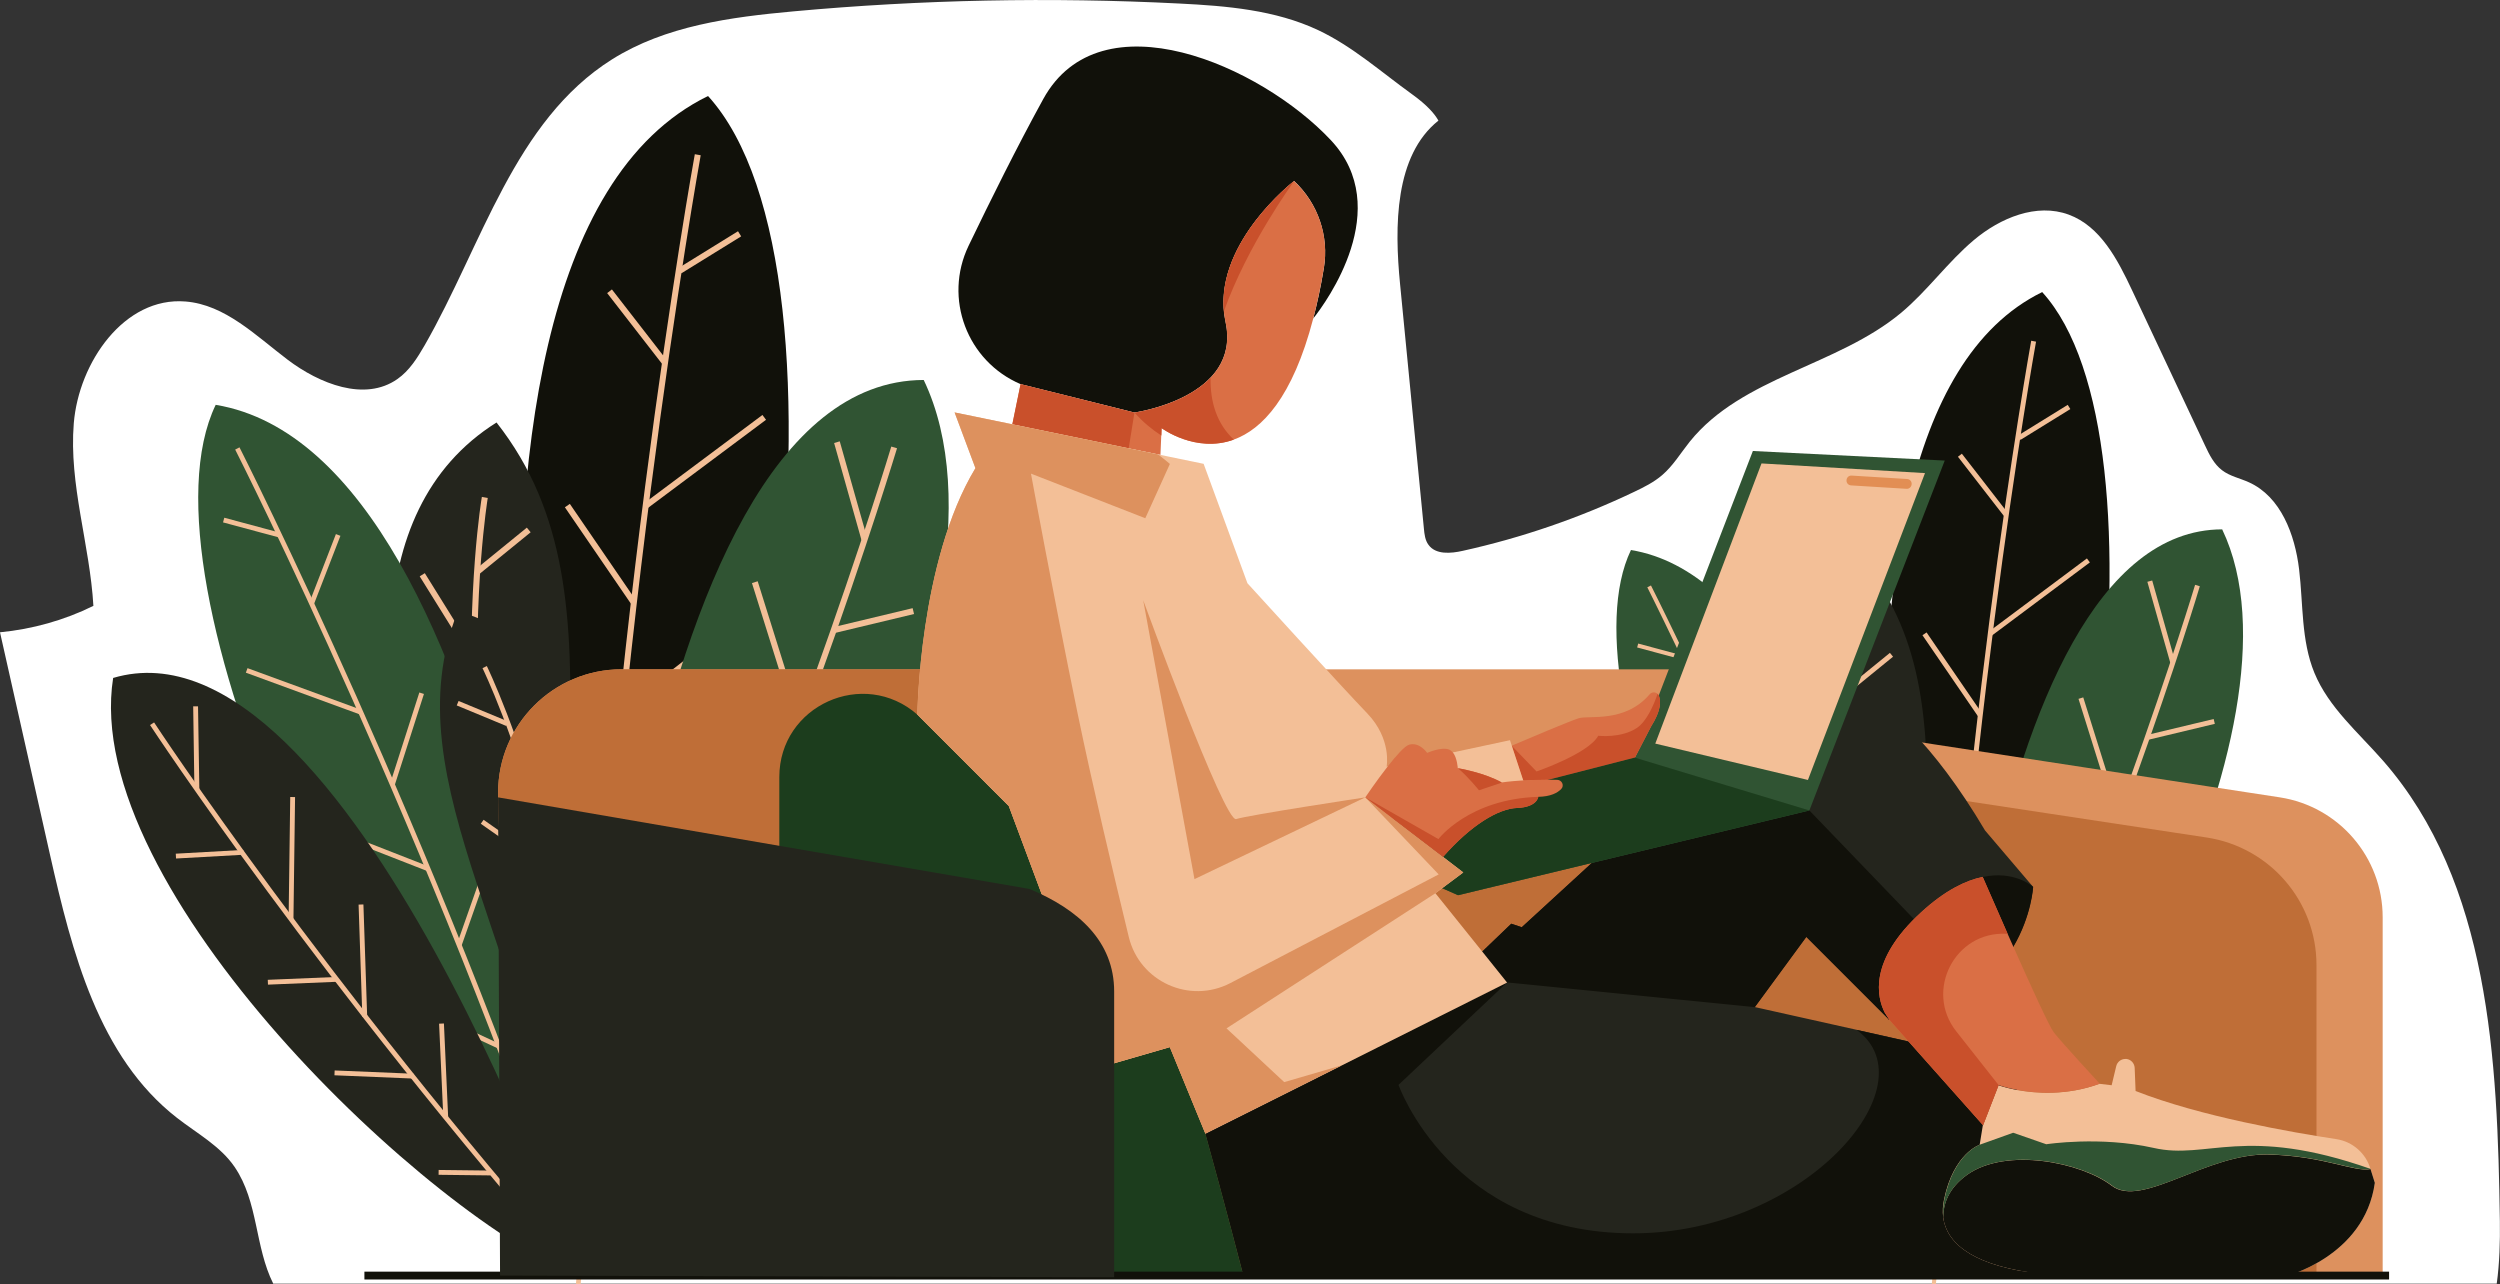 <?xml version="1.0" encoding="utf-8"?>
<!-- Generator: Adobe Illustrator 27.3.1, SVG Export Plug-In . SVG Version: 6.00 Build 0)  -->
<svg version="1.1" id="Layer_1" xmlns="http://www.w3.org/2000/svg" xmlns:xlink="http://www.w3.org/1999/xlink" x="0px" y="0px"
	 viewBox="0 0 1911.3 981.9" style="enable-background:new 0 0 1911.3 981.9;" xml:space="preserve">
<rect x="0" y="0" width="1911.3" height="981.9" fill="#333333" stroke="none"/>
<style type="text/css">
	.st0{fill:#FFFFFF;}
	.st1{fill:#11110A;}
	.st2{fill:#F3BF97;}
	.st3{fill:#24251D;}
	.st4{fill:#305433;}
	.st5{fill:#DD915E;}
	.st6{fill:#BF6E37;}
	.st7{fill:#1C3D1D;}
	.st8{fill:#DA6F45;}
	.st9{fill:#C9502B;}
	.st10{fill:#E28E54;}
</style>
<g id="Layer_1_00000017507402335035452400000017900966763523929499_">
</g>
<path class="st0" d="M1911.2,933.7c-1.8-123.7-7.8-258.8-89.2-352c-18.9-21.6-41.7-40.8-52.6-67.3c-10.2-24.8-8.5-52.6-11.7-79.2
	c-3.2-26.6-14-55.5-38.4-66.5c-6.8-3.1-14.5-4.6-20.5-9.2c-6.2-4.7-9.8-12-13.1-19.1c-18.6-39.5-37.1-79-55.7-118.5
	c-11-23.4-24.2-48.9-48.4-57.8c-24.6-9.1-52.4,2.5-72.5,19.4c-20.1,16.9-35.5,38.8-55.6,55.6c-48.8,40.7-121.7,49-161.6,98.5
	c-6.9,8.6-12.7,18.4-21.1,25.6c-6.4,5.5-14,9.3-21.6,12.9c-41.7,19.9-85.7,35-130.8,45c-9.2,2.1-20.8,3.1-26.3-4.6
	c-2.6-3.5-3.1-8.1-3.5-12.4c-6.1-62.2-12.1-124.5-18.2-186.7c-4.4-44.5-4.2-98.5,29.3-125.2c-2.7-4.9-8.4-11.7-20.1-20.1
	c-23.6-17-45.6-36.7-71.9-49.1C974.9,7.6,937.8,4.5,901.6,2.7c-98.3-5-197-3-295.1,6c-48.1,4.4-97.7,11-138.6,36.7
	c-74.7,47-99.3,141.9-143.2,218.5c-5.6,9.7-11.7,19.5-20.9,25.9c-24.9,17.5-59.6,3.6-83.9-14.8c-24.3-18.4-47.8-42.1-78.1-44.5
	c-46.7-3.8-81.6,46.5-85.4,93.2c-3.8,46.7,12.3,92.7,15,139.5C49.1,474.2,24.8,481,0,483.4C12.8,540.2,25.6,597,38.3,653.8
	c16.7,74.1,37.1,154.3,97.1,200.9c15.3,11.9,33.1,21.5,44,37.5c18.2,26.8,15.3,60.8,29.5,89.2h1699.9
	C1911,965.5,1911.4,949,1911.2,933.7z"/>
<g id="Layer_2_00000069397385636967806040000012716003238275034258_">
	<g id="Layer_1-2">
		<g>
			<g>
				<g>
					<path class="st1" d="M447.9,952.3c0,0-161.8-754,93.4-878.9C663.7,207.9,589,732.9,447.9,952.3L447.9,952.3z"/>
					
						<rect x="465.5" y="516.2" transform="matrix(0.788 -0.615 0.615 0.788 -211.137 423.411)" class="st2" width="88.2" height="4.6"/>
					
						<rect x="441.1" y="548.4" transform="matrix(0.809 -0.588 0.588 0.809 -261.609 373.302)" class="st2" width="4.6" height="81.4"/>
					
						<rect x="446.4" y="687.5" transform="matrix(0.749 -0.662 0.662 0.749 -331.98 502.36)" class="st2" width="102.6" height="4.6"/>
					<path class="st2" d="M445.2,938.3c13.9-418.7,85.2-816.4,86-820.4l4.5,0.8c-0.7,4-72.1,401.4-85.9,819.7L445.2,938.3
						L445.2,938.3z"/>
					<path class="st3" d="M448.1,952.1c0,0-285.3-492.8-68.5-629.1C487.6,460.2,397.9,646.4,448.1,952.1L448.1,952.1z"/>
					<path class="st4" d="M448.1,952.1c0,0,29.4-661.1,258.1-661.6C792.4,470.7,565.5,862.2,448.1,952.1z"/>
					<path class="st2" d="M449.8,958.8c-65.9-158.1-84.6-307.1-88.6-404.2c-4.4-105.2,7-174,7.2-174.7l4.5,0.8
						c-0.1,0.7-11.4,69.1-7.1,173.9c4,96.7,22.6,245,88.2,402.5L449.8,958.8L449.8,958.8z"/>
					<path class="st2" d="M450,953.2l-4.1-1.9c152.7-333.4,234.7-607.2,235.5-609.9l4.4,1.3C684.9,345.4,602.9,619.5,450,953.2
						L450,953.2z"/>
					
						<rect x="515.5" y="190.6" transform="matrix(0.851 -0.526 0.526 0.851 -20.42 313.982)" class="st2" width="53.7" height="4.6"/>
					
						<rect x="484.7" y="215.5" transform="matrix(0.79 -0.613 0.613 0.79 -50.829 350.963)" class="st2" width="4.6" height="68.4"/>
					
						<rect x="482.6" y="350.8" transform="matrix(0.801 -0.598 0.598 0.801 -104.118 392.546)" class="st2" width="113.2" height="4.6"/>
					
						<rect x="456.8" y="378.8" transform="matrix(0.825 -0.565 0.565 0.825 -159.025 333.403)" class="st2" width="4.6" height="89.7"/>
					<polygon class="st2" points="658.7,413.2 637.7,338.7 642,337.4 662.4,409.4 					"/>
					
						<rect x="635.3" y="472.4" transform="matrix(0.973 -0.233 0.233 0.973 -92.08 168.077)" class="st2" width="63.3" height="4.6"/>
					
						<rect x="592" y="442.5" transform="matrix(0.954 -0.299 0.299 0.954 -122.192 200.628)" class="st2" width="4.6" height="113.9"/>
					
						<rect x="585.9" y="610.4" transform="matrix(0.969 -0.246 0.246 0.969 -131.91 171.164)" class="st2" width="64.2" height="4.6"/>
					
						<rect x="555.9" y="558.5" transform="matrix(0.967 -0.254 0.254 0.967 -136.965 161.967)" class="st2" width="4.6" height="105"/>
					
						<rect x="541.8" y="713.3" transform="matrix(0.945 -0.326 0.326 0.945 -201.661 227.725)" class="st2" width="73.8" height="4.6"/>
					
						<rect x="512.9" y="686.7" transform="matrix(0.97 -0.243 0.243 0.97 -162.004 147.018)" class="st2" width="4.6" height="87.6"/>
					
						<rect x="499.8" y="825.5" transform="matrix(0.955 -0.298 0.298 0.955 -222.669 193.533)" class="st2" width="48.4" height="4.6"/>
					
						<rect x="360" y="418.8" transform="matrix(0.775 -0.631 0.631 0.775 -179.377 337.638)" class="st2" width="50.2" height="4.6"/>
					
						<rect x="340.1" y="434.1" transform="matrix(0.849 -0.528 0.528 0.849 -197.078 251.644)" class="st2" width="4.6" height="74.2"/>
					
						<rect x="349.6" y="547.2" transform="matrix(0.62 -0.785 0.785 0.62 -283.006 514.963)" class="st2" width="80.4" height="4.6"/>
					
						<rect x="345.2" y="572.6" transform="matrix(0.808 -0.59 0.59 0.808 -293.894 322.485)" class="st2" width="4.6" height="78.5"/>
					
						<rect x="366.2" y="671.6" transform="matrix(0.603 -0.798 0.798 0.603 -380.065 584.152)" class="st2" width="61.2" height="4.6"/>
					
						<rect x="370.6" y="710.1" transform="matrix(0.767 -0.641 0.641 0.767 -385.094 410.37)" class="st2" width="4.6" height="51.4"/>
				</g>
				<g>
					<path class="st4" d="M443.9,976.4c0,0-49.8-628.8-279-666.9C100.4,443.6,281.9,837.5,443.9,976.4z"/>
					
						<rect x="292" y="614.8" transform="matrix(0.364 -0.931 0.931 0.364 -419.291 687.712)" class="st2" width="3.7" height="72.1"/>
					
						<rect x="329" y="688.8" transform="matrix(0.332 -0.943 0.943 0.332 -409.392 803.359)" class="st2" width="66.6" height="3.7"/>
					
						<rect x="341.5" y="740.4" transform="matrix(0.42 -0.908 0.908 0.42 -510.856 765.585)" class="st2" width="3.7" height="83.9"/>
					<path class="st2" d="M442.7,964.8C333.8,639.9,184.6,344.9,183.1,342l-3.3,1.7c1.5,2.9,150.5,297.7,259.3,622.3L442.7,964.8z"
						/>
					<path class="st3" d="M443.7,976.3c0,0,108.1-453-93.7-509C297.5,600,411.4,724.9,443.7,976.3L443.7,976.3z"/>
					<path class="st3" d="M443.7,976.3c0,0-177.9-511.1-357.2-458C61.2,679.7,330.6,933.3,443.7,976.3L443.7,976.3z"/>
					<path class="st2" d="M443.9,981.9c14.6-139.4-5.7-260.4-25.2-337.5c-21.2-83.5-46.3-134.7-46.5-135.2l-3.3,1.6
						c0.2,0.5,25.2,51.5,46.3,134.6c19.5,76.7,39.7,197.3,25.1,336.1L443.9,981.9L443.9,981.9z"/>
					<path class="st2" d="M442.5,977.6l2.8-2.5C247.5,749.6,119.1,554.3,117.8,552.3l-3.1,2C116,556.3,244.5,751.9,442.5,977.6z"/>
					
						<rect x="190.2" y="381.5" transform="matrix(0.26 -0.966 0.966 0.26 -247.47 483.925)" class="st2" width="3.7" height="43.9"/>
					
						<rect x="220.7" y="433.1" transform="matrix(0.361 -0.932 0.932 0.361 -246.688 509.756)" class="st2" width="55.9" height="3.7"/>
					
						<rect x="230.2" y="481.9" transform="matrix(0.344 -0.939 0.939 0.344 -343.733 564.66)" class="st2" width="3.7" height="92.6"/>
					
						<rect x="274.6" y="562.9" transform="matrix(0.305 -0.952 0.952 0.305 -321.424 689.025)" class="st2" width="73.4" height="3.7"/>
					<polygon class="st2" points="152.4,603.3 151.4,540 147.7,540 148.6,601.2 					"/>
					
						<rect x="134.5" y="651.5" transform="matrix(0.998 -5.580692e-02 5.580692e-02 0.998 -36.209 9.966)" class="st2" width="51.7" height="3.7"/>
					
						<rect x="176.5" y="654" transform="matrix(1.325805e-02 -1 1 1.325805e-02 -435.689 870.256)" class="st2" width="93.1" height="3.7"/>
					
						<rect x="204.8" y="748.1" transform="matrix(0.999 -4.145689e-02 4.145689e-02 0.999 -30.894 10.223)" class="st2" width="52.5" height="3.7"/>
					
						<rect x="275.7" y="691.8" transform="matrix(0.999 -3.346509e-02 3.346509e-02 0.999 -24.431 9.7)" class="st2" width="3.7" height="85.9"/>
					
						<rect x="284.2" y="791.3" transform="matrix(4.158072e-02 -0.999 0.999 4.158072e-02 -546.635 1073.09)" class="st2" width="3.7" height="60.4"/>
					
						<rect x="337.3" y="782.5" transform="matrix(0.999 -4.507805e-02 4.507805e-02 0.999 -36.542 16.12)" class="st2" width="3.7" height="71.6"/>
					
						<rect x="353.2" y="876.8" transform="matrix(1.181733e-02 -1 1 1.181733e-02 -545.666 1240.992)" class="st2" width="3.7" height="39.6"/>
					
						<rect x="366.8" y="524.9" transform="matrix(0.383 -0.924 0.924 0.383 -276.31 677.208)" class="st2" width="3.7" height="41"/>
					
						<rect x="383.5" y="572.7" transform="matrix(0.262 -0.965 0.965 0.262 -249.154 823.25)" class="st2" width="60.7" height="3.7"/>
					
						<rect x="393.2" y="614.2" transform="matrix(0.575 -0.819 0.819 0.575 -361.543 598.64)" class="st2" width="3.7" height="65.8"/>
					
						<rect x="410.7" y="684.2" transform="matrix(0.333 -0.943 0.943 0.333 -351.675 874.806)" class="st2" width="64.2" height="3.7"/>
					
						<rect x="416.8" y="721.2" transform="matrix(0.592 -0.806 0.806 0.592 -430.662 642.117)" class="st2" width="3.7" height="50"/>
					
						<rect x="431" y="787.3" transform="matrix(0.395 -0.919 0.919 0.395 -451.518 893.068)" class="st2" width="42" height="3.7"/>
				</g>
			</g>
			<g>
				<g>
					<path class="st1" d="M1483.3,957.2c0,0-135.1-629.6,78-733.9C1663.5,335.7,1601.1,774,1483.3,957.2z"/>
					
						<rect x="1498" y="593.1" transform="matrix(0.788 -0.615 0.615 0.788 -41.093 1070.523)" class="st2" width="73.6" height="3.8"/>
					
						<rect x="1477.7" y="619.9" transform="matrix(0.809 -0.588 0.588 0.809 -101.711 994.94)" class="st2" width="3.8" height="68"/>
					
						<rect x="1482" y="736.1" transform="matrix(0.749 -0.662 0.662 0.749 -106.529 1194.53)" class="st2" width="85.7" height="3.8"/>
					<path class="st2" d="M1481.1,945.5c11.6-349.6,71.2-681.7,71.8-685l3.7,0.7c-0.6,3.3-60.2,335.2-71.7,684.4L1481.1,945.5
						L1481.1,945.5z"/>
					<path class="st3" d="M1483.4,957.1c0,0-238.2-411.5-57.2-525.3C1516.4,546.3,1441.5,701.8,1483.4,957.1z"/>
					<path class="st4" d="M1483.4,957.1c0,0,24.6-552,215.5-552.4C1770.9,555.1,1581.5,882,1483.4,957.1z"/>
					<path class="st2" d="M1484.9,962.7c-55-132-70.6-256.4-74-337.5c-3.6-87.9,5.9-145.3,6-145.9l3.7,0.6
						c-0.1,0.6-9.6,57.7-5.9,145.2c3.4,80.7,18.9,204.6,73.7,336L1484.9,962.7z"/>
					<path class="st2" d="M1485,958l-3.5-1.6c127.5-278.4,196-507,196.7-509.3l3.6,1.1C1681.2,450.5,1612.7,679.3,1485,958L1485,958
						z"/>
					
						<rect x="1539.7" y="321.2" transform="matrix(0.851 -0.526 0.526 0.851 63.461 869.613)" class="st2" width="44.8" height="3.8"/>
					
						<rect x="1514.1" y="342.1" transform="matrix(0.79 -0.613 0.613 0.79 91.037 1007.081)" class="st2" width="3.8" height="57.1"/>
					
						<rect x="1512.3" y="455" transform="matrix(0.801 -0.598 0.598 0.801 36.352 1023.334)" class="st2" width="94.5" height="3.8"/>
					
						<rect x="1490.8" y="478.3" transform="matrix(0.825 -0.565 0.565 0.825 -30.394 933.352)" class="st2" width="3.8" height="74.9"/>
					<polygon class="st2" points="1659.3,507 1641.7,444.8 1645.4,443.8 1662.4,503.9 					"/>
					
						<rect x="1639.8" y="556.4" transform="matrix(0.973 -0.233 0.233 0.973 -84.149 402.693)" class="st2" width="52.8" height="3.8"/>
					
						<rect x="1603.6" y="531.5" transform="matrix(0.954 -0.299 0.299 0.954 -99.698 506.716)" class="st2" width="3.8" height="95.1"/>
					
						<rect x="1598.6" y="671.8" transform="matrix(0.969 -0.246 0.246 0.969 -115.892 421.247)" class="st2" width="53.6" height="3.8"/>
					
						<rect x="1573.6" y="628.3" transform="matrix(0.967 -0.254 0.254 0.967 -119.11 422.549)" class="st2" width="3.8" height="87.7"/>
					
						<rect x="1561.7" y="757.5" transform="matrix(0.945 -0.326 0.326 0.945 -160.583 560.611)" class="st2" width="61.6" height="3.8"/>
					
						<rect x="1537.7" y="735.4" transform="matrix(0.97 -0.243 0.243 0.97 -141.395 397.058)" class="st2" width="3.8" height="73.1"/>
					
						<rect x="1526.7" y="851.3" transform="matrix(0.955 -0.298 0.298 0.955 -183.865 499.167)" class="st2" width="40.4" height="3.8"/>
					
						<rect x="1409.8" y="511.7" transform="matrix(0.775 -0.631 0.631 0.775 -3.073 1018.576)" class="st2" width="41.9" height="3.8"/>
					
						<rect x="1393.3" y="524.4" transform="matrix(0.849 -0.528 0.528 0.849 -83.034 819.892)" class="st2" width="3.8" height="62"/>
					
						<rect x="1401.2" y="618.9" transform="matrix(0.62 -0.785 0.785 0.62 58.489 1362.313)" class="st2" width="67.2" height="3.8"/>
					
						<rect x="1397.5" y="640.1" transform="matrix(0.808 -0.59 0.59 0.808 -127.68 954.299)" class="st2" width="3.8" height="65.6"/>
					
						<rect x="1415" y="722.8" transform="matrix(0.603 -0.798 0.798 0.603 -6.127 1437.092)" class="st2" width="51.1" height="3.8"/>
					
						<rect x="1418.6" y="755.1" transform="matrix(0.767 -0.641 0.641 0.767 -167.47 1091.582)" class="st2" width="3.8" height="42.9"/>
				</g>
				<g>
					<path class="st4" d="M1479.9,977.3c0,0-41.6-525-233-556.8C1193.1,532.5,1344.7,861.3,1479.9,977.3z"/>
					
						<rect x="1353.2" y="675.3" transform="matrix(0.364 -0.931 0.931 0.364 204.737 1710.643)" class="st2" width="3.1" height="60.2"/>
					
						<rect x="1384.1" y="737.2" transform="matrix(0.332 -0.943 0.943 0.332 246.678 1825.626)" class="st2" width="55.6" height="3.1"/>
					
						<rect x="1394.5" y="780.3" transform="matrix(0.42 -0.908 0.908 0.42 69.996 1740.102)" class="st2" width="3.1" height="70.1"/>
					<path class="st2" d="M1478.9,967.6c-90.9-271.2-215.4-517.5-216.7-520l-2.8,1.4c1.2,2.5,125.7,248.6,216.5,519.6L1478.9,967.6z
						"/>
					<path class="st3" d="M1479.8,977.2c0,0,90.3-378.3-78.2-425C1357.7,663.1,1452.8,767.3,1479.8,977.2z"/>
					<path class="st3" d="M1479.8,977.2c0,0-148.5-426.8-298.3-382.4C1160.4,729.6,1385.3,941.3,1479.8,977.2z"/>
					<path class="st2" d="M1480,981.9c12.2-116.4-4.7-217.5-21.1-281.8c-17.7-69.7-38.6-112.5-38.8-112.9l-2.8,1.4
						c0.2,0.4,21,43,38.6,112.4c16.3,64.1,33.1,164.7,21,280.6L1480,981.9L1480,981.9z"/>
					<path class="st2" d="M1478.7,978.3l2.3-2c-165.1-188.3-272.3-351.4-273.4-353l-2.6,1.7C1206.1,626.6,1313.5,789.8,1478.7,978.3
						L1478.7,978.3z"/>
					
						<rect x="1268.2" y="480.6" transform="matrix(0.26 -0.966 0.966 0.26 457.636 1595.126)" class="st2" width="3.1" height="36.7"/>
					
						<rect x="1293.5" y="523.6" transform="matrix(0.361 -0.932 0.932 0.361 351.611 1563.532)" class="st2" width="46.7" height="3.1"/>
					
						<rect x="1301.5" y="564.4" transform="matrix(0.344 -0.939 0.939 0.344 289.092 1619.657)" class="st2" width="3.1" height="77.3"/>
					
						<rect x="1338.6" y="632" transform="matrix(0.305 -0.952 0.952 0.305 348.392 1744.398)" class="st2" width="61.3" height="3.1"/>
					<polygon class="st2" points="1236.6,665.8 1235.8,612.9 1232.6,613 1233.4,664 					"/>
					
						<rect x="1221.5" y="706" transform="matrix(0.998 -5.580554e-02 5.580554e-02 0.998 -37.545 70.477)" class="st2" width="43.2" height="3.1"/>
					
						<rect x="1256.7" y="708.1" transform="matrix(1.325925e-02 -1 1 1.325925e-02 568.795 1995.69)" class="st2" width="77.8" height="3.1"/>
					
						<rect x="1280.3" y="786.7" transform="matrix(0.999 -4.145027e-02 4.145027e-02 0.999 -31.556 54.652)" class="st2" width="43.8" height="3.1"/>
					
						<rect x="1339.5" y="739.6" transform="matrix(0.999 -3.346388e-02 3.346388e-02 0.999 -25.2 45.309)" class="st2" width="3.1" height="71.7"/>
					
						<rect x="1346.5" y="822.8" transform="matrix(4.159587e-02 -0.999 0.999 4.159587e-02 444.696 2159.606)" class="st2" width="3.1" height="50.4"/>
					
						<rect x="1391" y="815.4" transform="matrix(0.999 -4.507891e-02 4.507891e-02 0.999 -36.689 63.635)" class="st2" width="3.1" height="59.8"/>
					
						<rect x="1404.2" y="894.2" transform="matrix(1.183730e-02 -1 1 1.183730e-02 478.433 2305.539)" class="st2" width="3.1" height="33.1"/>
					
						<rect x="1415.6" y="600.4" transform="matrix(0.383 -0.924 0.924 0.383 304.217 1690.284)" class="st2" width="3.1" height="34.2"/>
					
						<rect x="1429.5" y="640.2" transform="matrix(0.262 -0.965 0.965 0.262 453.914 1877.337)" class="st2" width="50.7" height="3.1"/>
					
						<rect x="1437.7" y="674.9" transform="matrix(0.575 -0.819 0.819 0.575 37.464 1476.713)" class="st2" width="3.1" height="54.9"/>
					
						<rect x="1452.3" y="733.3" transform="matrix(0.333 -0.943 0.943 0.333 293.16 1884.303)" class="st2" width="53.6" height="3.1"/>
					
						<rect x="1457.4" y="764.3" transform="matrix(0.592 -0.806 0.806 0.592 -37.317 1496.65)" class="st2" width="3.1" height="41.8"/>
					
						<rect x="1469.1" y="819.4" transform="matrix(0.395 -0.919 0.919 0.395 145.63 1863.02)" class="st2" width="35.1" height="3.1"/>
				</g>
			</g>
			<path class="st5" d="M1821.6,701.3V975H404.1l-23.3-353.3v-15.6c0-52.2,42.3-94.4,94.4-94.4h891.6v40.2l376.2,57.7
				C1788.2,616.6,1821.6,655.5,1821.6,701.3L1821.6,701.3z"/>
			<path class="st6" d="M1771,737.8V975H404.1l-23.3-353.3v-15.6c0-52.2,42.3-94.4,94.4-94.4h278.4v94l485,30.7l122.4-45.6
				l326.1,49.5C1735.4,647.7,1771,689.1,1771,737.8z"/>
			<path class="st3" d="M1579.9,976.5H951c0,0-0.1-0.2-0.2-0.6c-1.6-6.1-14.3-55.1-29.3-109.2l28.5-18.6l99.6-64.8l72.4-47.1
				l6.8-4.5l4.4-4.2l22.2-21.3l8,2.7l159.4-146.2l52.3-48c0,0,62.2-15.4,142.5,120.2l36.7,43.1l0,0c0,0-1.2,22.1-15.2,45.8l0,0
				c-13.8,23.4-40.1,48.3-90.1,55.1c-1.6,0.2-3.2,0.4-4.8,0.6l0,0l-63.3-63.3l-39.4,53.7l77.9,17.4l0,0l26.3,5.9l13.3,3l24.2,5.4
				l28.4,6.3l25.2,5.6l5.2,19.5l37.6,142.3L1579.9,976.5L1579.9,976.5z"/>
			<path class="st1" d="M1579.9,976.5H951c0,0-0.1-0.2-0.2-0.6c-1.6-6.1-14.3-55.1-29.3-109.2l28.5-18.6l99.6-64.8
				c58.4-20.7,102.6-32.2,102.6-32.2l-83,78.3c0,0,39.8,113.5,179.4,113.5c130.9,0,228.5-113.3,170.9-155.5l26.3,5.9l13.3,3
				l24.2,5.4l28.4,6.3l25.2,5.6l5.2,19.5l37.6,142.3L1579.9,976.5L1579.9,976.5z"/>
			<path class="st1" d="M1554.4,678.1c0,0-1.2,22.1-15.2,45.8c-14.3,24.1-41.8,49.9-94.9,55.8l0,0c-0.2-0.2-1.8-2.1-3.5-5.5
				c-5.8-11.4-12.8-39.5,27.9-76.7c18.3-16.8,34.1-24.3,47-27C1539.8,665.3,1553.7,677.4,1554.4,678.1L1554.4,678.1L1554.4,678.1z"
				/>
			<path class="st1" d="M1472.6,712.4l-23.5,66.6c-1.6,0.2-3.2,0.4-4.8,0.6l0,0l-63.3-63.3l-39.4,53.7l-189.4-18.9
				c0,0-18.5-6-30.2-14.9l6.8-4.5l4.4-4.2l22.2-21.3l8,2.7l159.4-146.2l60.5,56.9L1472.6,712.4L1472.6,712.4z"/>
			<path class="st7" d="M950.8,975.9h-355V594.1c0-54.7,64.5-83.8,105.6-47.7l69.9,69.9l74.1,198.5l49-14.2l27.2,66.2
				C936.5,920.7,949.2,969.7,950.8,975.9L950.8,975.9z"/>
			<path class="st4" d="M1486.8,352.1l-103.5,267.5l0,0l-268.6,64.8l-12.2-5.4l-3.5-1.6l-35.2-50.4l1.9-0.5l89.2-22.9l10.5-2.7
				l0.3-0.1l18.2-4.7l65.9-16.9l18.3-47.4l72-187L1486.8,352.1L1486.8,352.1z"/>
			<path class="st1" d="M1012.1,205.1c4.1-24.6-4.5-49.7-22.7-66.7c0,0-64.8,50-52.4,107.8c12.4,57.8-69.7,69.2-69.7,69.2l-87-21.7
				l0,0c-41-17.5-59.1-65.6-39.8-105.8c16.7-34.7,37.3-76.2,57.1-112.2c43.7-79.5,166.2-25.8,219.9,31.5
				c48.8,52.1-3.5,123.7-13.5,136.3C1007,232.1,1009.8,219.3,1012.1,205.1L1012.1,205.1z"/>
			<path class="st8" d="M1012.1,205.1c-2.4,14.2-5.1,27-8.1,38.4c-15.8,60.6-39.2,84.8-60.8,92.6c-29.2,10.6-55.2-8.8-55.2-8.8
				l-0.2,5.7l-0.6,14.8l-24.4-5l-88.9-18.4l6.3-30.7l0,0l87,21.7c0,0,37.7-5.2,58.1-26.6c9.8-10.2,15.6-24,11.6-42.6
				c-0.6-2.8-1-5.5-1.3-8.2c-5-53.7,52.4-98.6,53.7-99.6l0,0C1007.7,155.5,1016.3,180.5,1012.1,205.1L1012.1,205.1z"/>
			<path class="st8" d="M1262.3,555.4l-12.4,23.9l-65.9,16.9c-7.6,0-14.2,0.3-19.5,0.6l-8.8-26.7c11.3-4.8,44.5-18.9,51.3-21
				c7.9-2.4,35.3,3.8,54.2-18.3c1.6-1.9,4.5-1.9,6.1-0.2c0.3,0.3,0.6,0.7,0.8,1.1c0,0.1,0.1,0.2,0.1,0.2
				C1269.9,535.9,1270,543.2,1262.3,555.4L1262.3,555.4z"/>
			<polygon class="st2" points="1265.5,568.5 1382.2,596.3 1471.7,361.7 1346.7,354.3 			"/>
			<path class="st2" d="M1815.6,904.3c-7.9,56.9-69.3,71.8-69.3,71.8h-142.6c-8.5,0-16.6-0.2-24.1-0.6c-54.9-3-83.6-16.6-91.8-36.6
				c-1.1-2.6-1.8-5.4-2.2-8.2c-0.6-4.4-0.3-9.1,0.7-13.9c7.4-35.1,27.2-41.6,27.2-41.6l2.4-14.8l11.9-30.7c0,0,5.3,1.9,14,3.6
				c14.4,2.7,38.2,4.5,63.3-4.7l9.3,1.1l3.5-14.6c0.8-3.3,3.7-5.5,7-5.5c0.3,0,0.6,0,0.8,0c3.5,0.4,6.1,3.3,6.3,6.8l0.7,17.7
				c49.5,19.5,119.4,31.6,153.5,36.8c12.4,1.9,22.6,10.8,26.1,22.9L1815.6,904.3L1815.6,904.3z"/>
			<path class="st1" d="M1815.6,904.3c-7.9,56.9-69.3,71.8-69.3,71.8h-142.6c-8.5,0-16.6-0.2-24.1-0.6c-54.9-3-83.6-16.6-91.8-36.6
				c-0.4-0.9-0.7-1.8-1-2.7c-0.1-0.3-0.2-0.7-0.3-1s-0.2-0.5-0.2-0.8c-0.3-1.2-0.5-2.4-0.7-3.7c0-9.8,3.7-22.2,18.5-32.7
				c30-21.1,87.3-9.2,110.3,8.5c23.1,17.7,73-25.4,120.7-23.8c42.8,1.4,64.8,13.6,77.2,11.1L1815.6,904.3L1815.6,904.3z"/>
			<path class="st4" d="M1812.5,893.7c-12.4,2.5-34.4-9.7-77.2-11.1c-47.7-1.5-97.6,41.5-120.7,23.8c-23.1-17.7-80.3-29.6-110.3-8.5
				c-14.9,10.5-18.6,22.9-18.5,32.7c-0.6-4.4-0.3-9.1,0.7-13.9c7.4-35.1,27.2-41.6,27.2-41.6l25.4-9.1l25.3,8.8c0,0,41-6.4,82.1,2.8
				C1687.4,887,1716,859.7,1812.5,893.7L1812.5,893.7z"/>
			<path class="st8" d="M1605.3,828.5c-25.1,9.2-48.9,7.4-63.3,4.7c-8.7-1.6-14-3.6-14-3.6l-11.9,30.7l-56.9-64l-14.8-16.7l0,0
				c-1.2-1.9-2.4-3.7-3.5-5.5c-5.8-11.4-12.8-39.5,27.9-76.7c18.3-16.8,34.1-24.3,47-27c5.1,11.7,12,27.5,19.1,43.6
				c1.5,3.3,2.9,6.6,4.4,9.9l0,0c13.9,31.2,27.7,61.4,30.9,65.4C1576.9,797.8,1605.3,828.5,1605.3,828.5L1605.3,828.5z"/>
			<path class="st9" d="M1495.6,788.5l32.4,41.1l-11.9,30.7l-56.9-64l-14.8-16.7l0,0c-1.2-1.9-2.4-3.7-3.5-5.5
				c-5.8-11.4-12.8-39.5,27.9-76.7c18.3-16.8,34.1-24.3,47-27c5.1,11.7,12,27.5,19.1,43.6c-0.3,0-0.7,0-1-0.1
				C1494.4,711.9,1471.2,757.6,1495.6,788.5z"/>
			<path class="st9" d="M1262.3,555.4l-12.4,23.9l-65.9,16.9c-7.6,0-14.2,0.3-19.5,0.6l-8.8-26.7l19,19.7c0,0,39.7-13.6,47.2-27.3
				c0,0,17.6,2.1,29.7-6.1c7.2-4.9,12.6-17,15.7-26c0.3,0.3,0.6,0.7,0.8,1.1c0,0.1,0.1,0.2,0.1,0.2
				C1269.9,535.9,1270,543.2,1262.3,555.4L1262.3,555.4z"/>
			<rect x="278.6" y="972.2" class="st1" width="1547.9" height="6"/>
			<polygon class="st9" points="780.3,293.7 867.3,315.5 862.9,342.8 774,324.4 			"/>
			<path class="st9" d="M943.3,336.1c-29.2,10.6-55.2-8.8-55.2-8.8l-0.2,5.7c-7-4.5-14-10.2-20.5-17.5c0,0,37.7-5.2,58.1-26.6
				C925.2,307.3,930.2,323.9,943.3,336.1L943.3,336.1z"/>
			<path class="st9" d="M935.7,238c-5-53.7,52.4-98.6,53.7-99.6C988.7,139.5,953.7,187.3,935.7,238z"/>
			<path class="st7" d="M1383.3,619.6L1383.3,619.6l-268.6,64.8l-12.2-5.4l-3.5-1.6l-35.2-50.4l1.9-0.5l89.2-22.9l10.5-2.7l0.3-0.1
				l18.2-4.7l65.9-16.9L1383.3,619.6L1383.3,619.6z"/>
			<path class="st2" d="M1155,603.6l-111.2,6l74.9,57.4l-21.3,15.9l35.9,44.7l18.9,23.6l-126.1,63.2L952,851.5l-30.4,15.2
				l-27.2-66.2l-49,14.2l-74.1-198.5l-69.9-69.9c0,0,1.3-117.2,44.4-188.4l-16-42.6l44.2,9.1l111.4,23l1.8,0.4l33,6.8l33.5,91.3
				c0,0,72.8,80,91.7,99.6c18.8,19.7,14.7,40.6,14.7,40.6l0.8-0.2l50-10.7l43.5-9.3l1.3,3.9l8.8,26.7l1.3,4.1l0.7,2.1L1155,603.6
				L1155,603.6z"/>
			<path class="st5" d="M1097.4,682.9L937.7,786.2l44.1,41.1l44.2-12.9l-74.1,37.1l-30.4,15.2l-27.2-66.2l-49,14.2l-74.1-198.5
				l-69.9-69.9c0,0,1.3-117.2,44.4-188.4l-15.9-42.6l44.2,9.1l111.4,23c5.8,4.5,9,7.3,9,7.3l-18.8,41.5l-87.4-34.1
				c0,0,16.6,90.5,35.8,184c10.8,52.4,26.9,120.5,39,170.3c8.3,34.1,46.4,51.4,77.6,35.2l159.3-83.1l-56.1-58.9l74.9,57.4
				L1097.4,682.9L1097.4,682.9z"/>
			<path class="st3" d="M382.3,975.2l-1.5-365.6l406.2,70c37.5,15.6,64.8,40.1,64.8,78.4v218.5L382.3,975.2L382.3,975.2z"/>
			<path class="st5" d="M874,458.9l39.2,213.2l130.6-62.5c0,0-89.8,13.6-98.7,16.6S874,458.9,874,458.9L874,458.9z"/>
			<path class="st8" d="M1193.6,603.2c-2.9,3-8.1,5.8-17.6,6c0,0-0.8,7.9-16.1,8.5c-14.5,0.5-35.5,13.2-56.7,37.4l-37.4-28.6
				l-22-16.9c0,0,8.4-12.5,17.1-23.6c6.5-8.3,13.1-15.8,16.5-16.7c7.9-2.2,13.7,6.3,13.7,6.3s10.9-4.9,16.9-2.5
				c1.1,0.5,2.1,1.3,2.8,2.2c3.3,4.2,3.7,12,3.7,12s20.2,3.3,33.6,10.9c0,0,5.6-0.9,15.4-1.5c0.3,0,0.5,0,0.8,0
				c5.4-0.3,12-0.6,19.5-0.6c2,0,4.1,0,6.3,0.1h0.4C1194.2,596.3,1196.1,600.6,1193.6,603.2L1193.6,603.2z"/>
			<path class="st9" d="M1176.1,609.2c0,0-0.8,7.9-16.1,8.5c-14.5,0.5-35.5,13.2-56.7,37.4l-37.5-28.6l-22-16.9l55.9,31.9
				C1099.7,641.5,1122.9,610.8,1176.1,609.2L1176.1,609.2z"/>
			<path class="st9" d="M1148.2,598.3l-17.5,5.9c0,0-8-10.1-16.1-16.9C1114.6,587.3,1134.8,590.6,1148.2,598.3z"/>
			<path class="st10" d="M1457.5,373.7l-42.3-2.6c-2.1-0.1-3.7-1.9-3.5-4l0,0c0.1-2.1,1.9-3.7,4-3.5l42.3,2.6c2.1,0.1,3.7,1.9,3.5,4
				l0,0C1461.3,372.3,1459.6,373.9,1457.5,373.7z"/>
		</g>
	</g>
</g>
</svg>
